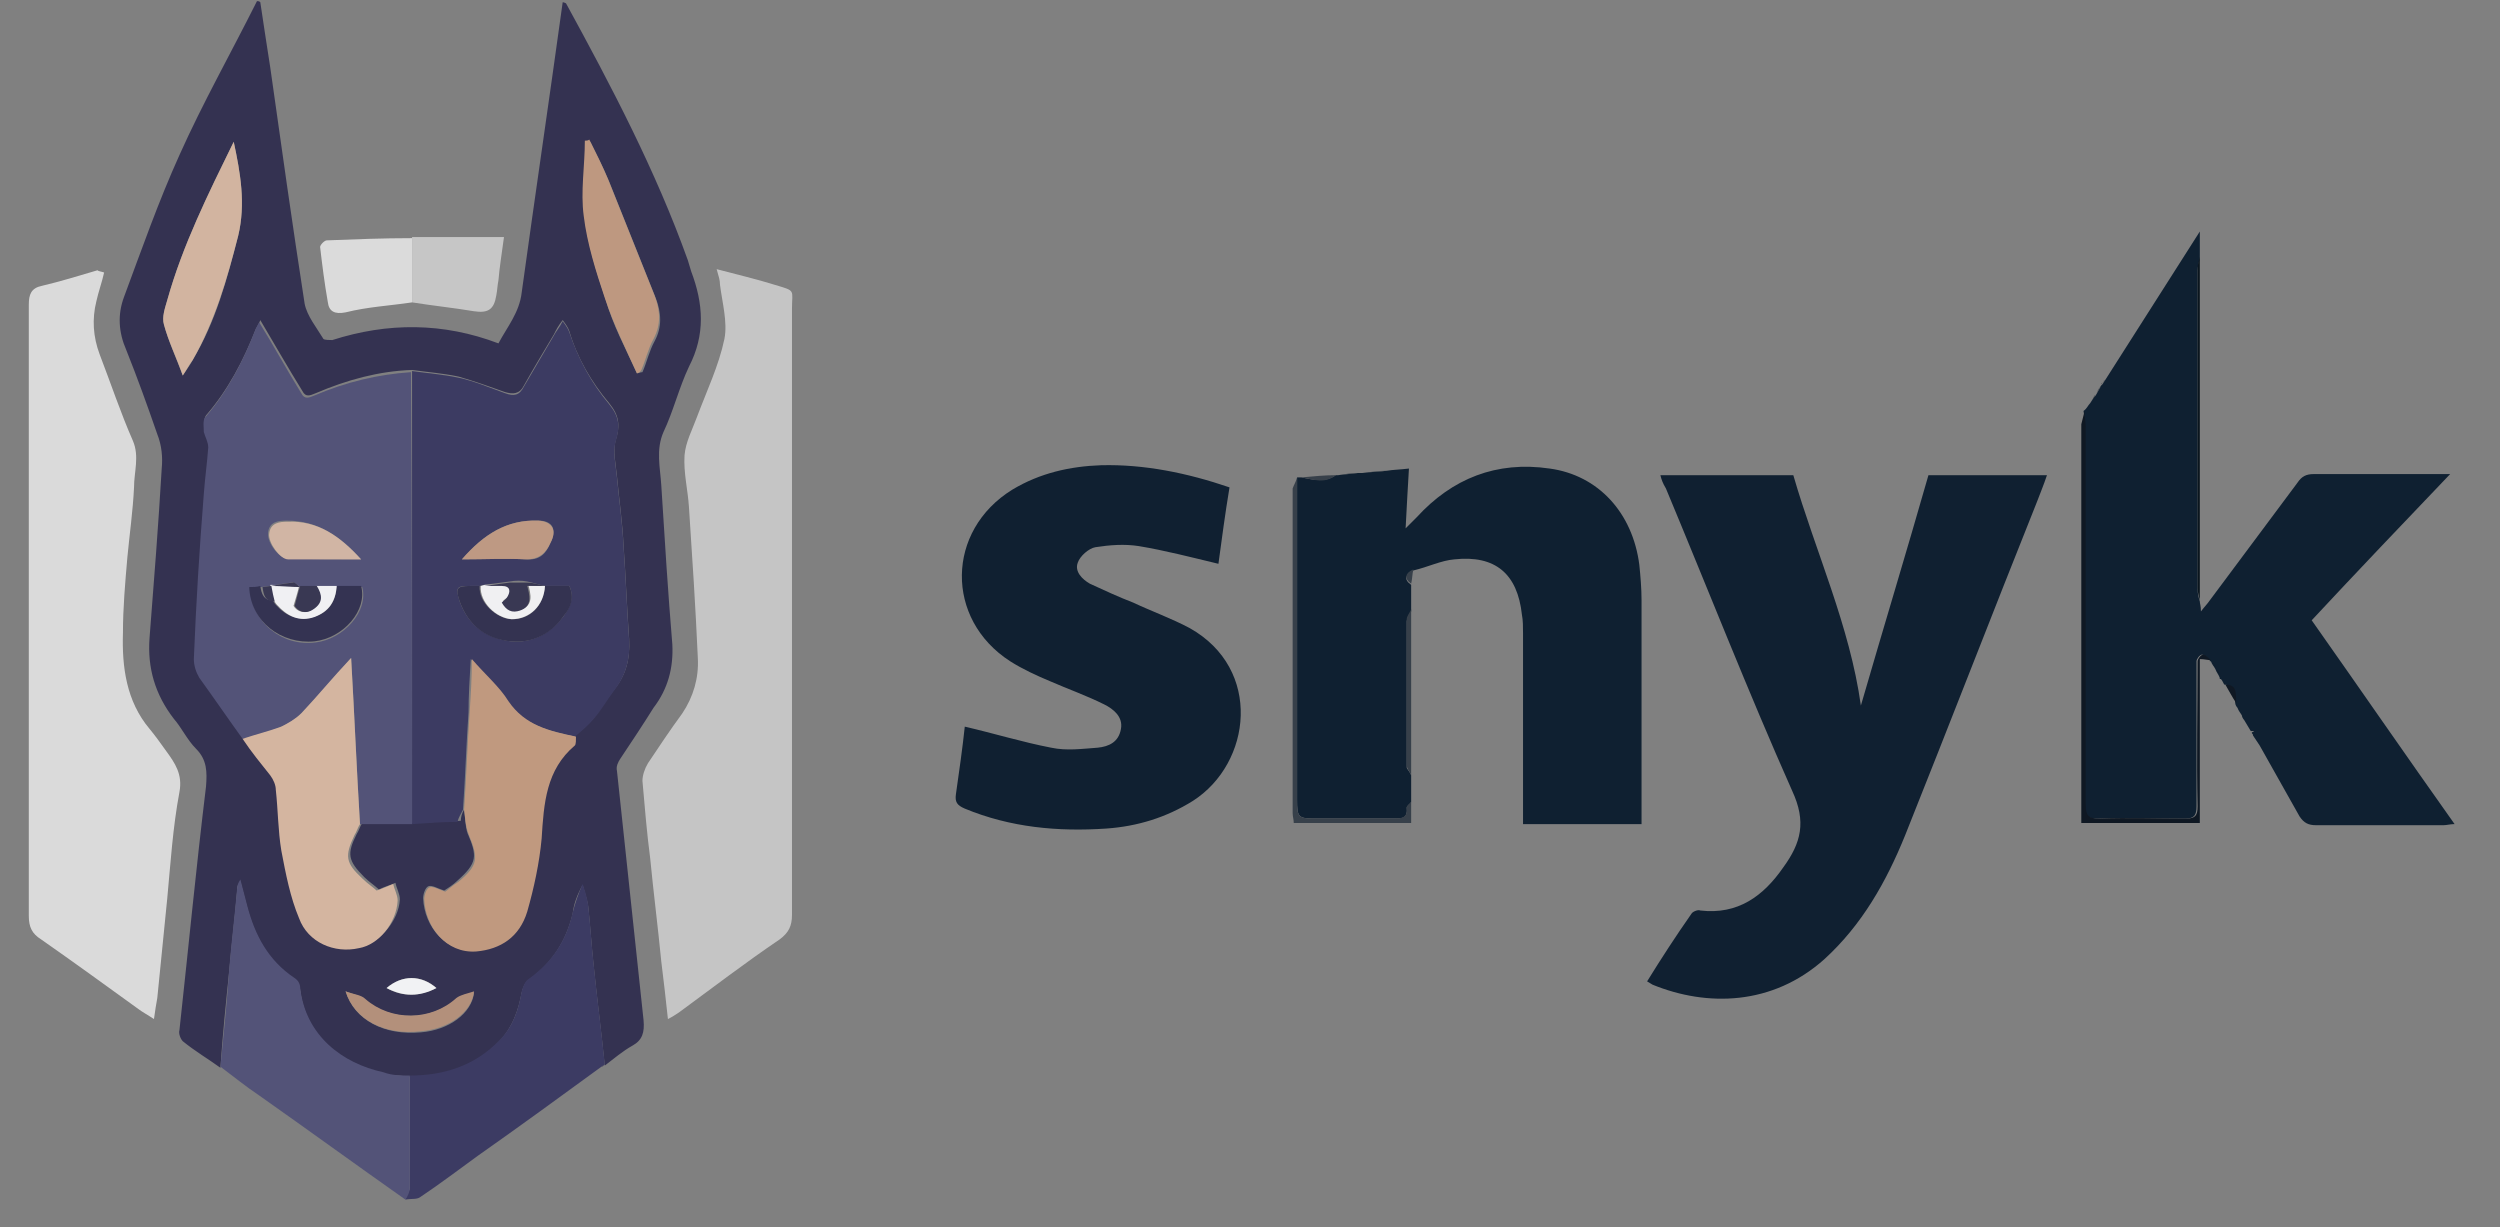 <?xml version="1.0" encoding="utf-8"?>
<!-- Generator: Adobe Illustrator 28.2.0, SVG Export Plug-In . SVG Version: 6.00 Build 0)  -->
<svg version="1.1" id="Layer_1" xmlns="http://www.w3.org/2000/svg" xmlns:xlink="http://www.w3.org/1999/xlink" x="0px" y="0px"
	 viewBox="0 0 225.7 110.8" style="enable-background:new 0 0 225.7 110.8;" xml:space="preserve">
<rect x="0" y="0" width="225.7" height="110.8" fill="#808080" stroke="none"/>
<style type="text/css">
	.st0{display:none;}
	.st1{display:inline;}
	.st2{fill:#343251;}
	.st3{fill:#0F2031;}
	.st4{fill:#102031;}
	.st5{fill:#DADADA;}
	.st6{fill:#C5C5C5;}
	.st7{fill:#3C3B63;}
	.st8{fill:#535378;}
	.st9{fill:#DBDBDB;}
	.st10{fill:#C6C6C6;}
	.st11{fill:#0F1823;}
	.st12{fill:#37404A;}
	.st13{fill:#0B161E;}
	.st14{fill:#3C3B62;}
	.st15{fill:#D4B5A0;}
	.st16{fill:#C0997F;}
	.st17{fill:#D2B4A0;}
	.st18{fill:#BE9880;}
	.st19{fill:#B3907B;}
	.st20{fill:#F1F2F4;}
	.st21{fill:#343352;}
	.st22{fill:#D1B5A4;}
	.st23{fill:#F0F0F3;}
	.st24{fill:#393853;}
	.st25{fill:#343351;}
	.st26{fill:#BE9983;}
	.st27{fill:#F0F0F2;}
</style>
<g id="padding" class="st0">
	<path class="st1" d="M118.4,19.9h9.4c4.5,0,7.5,2.2,7.5,6.4c0,3.4-2.3,5.5-4.6,6.2c0.7,0.6,1.2,1.3,1.6,2.2
		c0.9,1.9,1.6,4.1,3.6,4.1c0.5,0,0.9-0.2,0.9-0.2l-0.4,4c0,0-1.2,0.3-2.3,0.3c-2.7,0-4.3-1-5.9-4.7c-0.7-1.6-1.6-4.5-2.9-4.5H124v9
		h-5.7L118.4,19.9 M124,24v5.6h2c1.6,0,3.5-0.5,3.5-2.9c0-2-1.3-2.7-2.8-2.7L124,24L124,24z"/>
	<g class="st1">
		<path d="M0,74.4V65c0-4.5,2.2-7.5,6.4-7.5c3.4,0,5.5,2.3,6.2,4.6c0.6-0.7,1.4-1.2,2.2-1.6c1.9-1,4.1-1.6,4.1-3.6
			c0-0.5-0.2-0.9-0.2-0.9l4,0.4c0,0,0.3,1.2,0.3,2.3c0,2.7-1,4.3-4.7,5.8c-1.6,0.7-4.5,1.6-4.5,2.9v1.3h9v5.7H0 M4.1,68.8h5.6v-2
			c0-1.6-0.5-3.5-2.9-3.5c-2,0-2.7,1.3-2.7,2.8L4.1,68.8L4.1,68.8z"/>
		<path d="M232.2,74.4V65c0-4.5,2.2-7.5,6.4-7.5c3.4,0,5.5,2.3,6.2,4.6c0.6-0.7,1.4-1.2,2.2-1.6c1.9-1,4.1-1.6,4.1-3.6
			c0-0.5-0.2-0.9-0.2-0.9l4,0.4c0,0,0.3,1.2,0.3,2.3c0,2.7-1.1,4.3-4.7,5.8c-1.6,0.7-4.5,1.6-4.5,2.9v1.3h9v5.7H232.2 M236.3,68.8
			h5.6v-2c0-1.6-0.5-3.5-2.9-3.5c-2,0-2.7,1.3-2.7,2.8L236.3,68.8L236.3,68.8z"/>
	</g>
	<path class="st1" d="M118.4,87.7h9.4c4.5,0,7.5,2.2,7.5,6.4c0,3.4-2.3,5.5-4.6,6.2c0.7,0.6,1.2,1.3,1.6,2.2
		c0.9,1.9,1.6,4.1,3.6,4.1c0.5,0,0.9-0.2,0.9-0.2l-0.4,4c0,0-1.2,0.3-2.3,0.3c-2.7,0-4.3-1.1-5.9-4.7c-0.7-1.6-1.6-4.5-2.9-4.5H124
		v9h-5.7L118.4,87.7 M124,91.8v5.6h2c1.6,0,3.5-0.5,3.5-2.9c0-2-1.3-2.7-2.8-2.7L124,91.8L124,91.8z"/>
</g>
<g>
	<path class="st2" d="M19.9,96.4c-1.1-0.8-2.3-1.5-3.4-2.4c-0.2-0.2-0.4-0.7-0.3-1c0.8-7.3,1.5-14.6,2.4-22c0.1-1.3,0.1-2.4-0.9-3.4
		c-0.8-0.8-1.3-1.9-2-2.7c-1.7-2.2-2.4-4.6-2.2-7.3c0.4-5.1,0.8-10.2,1.1-15.3c0.1-1,0-2.1-0.4-3.1c-0.9-2.6-1.8-5.1-2.8-7.6
		c-0.7-1.6-0.8-3.2-0.2-4.8c1.6-4.3,3.1-8.6,5-12.8c2.1-4.7,4.7-9.3,7-13.9c0.1,0,0.2,0,0.3,0.1c0.3,2,0.6,4,0.9,5.9
		c1,7.1,2,14.2,3.1,21.3c0.2,1.1,1.1,2.2,1.7,3.2c0.1,0.1,0.6,0.1,0.8,0.1c5-1.6,10-1.6,15,0.3c0.8-1.5,1.9-2.8,2.1-4.6
		c1.2-8.7,2.5-17.5,3.7-26.2c0.1,0,0.3,0.1,0.3,0.1c4.1,7.5,8.1,15.1,11,23.2c0.1,0.3,0.2,0.7,0.3,1c1.1,2.9,1.3,5.7-0.2,8.6
		c-0.9,1.9-1.4,4-2.3,5.9c-0.7,1.6-0.3,3.2-0.2,4.8c0.3,4.8,0.6,9.6,1,14.4c0.1,2.1-0.4,4-1.7,5.7C58,65.5,57,67,56,68.5
		c-0.2,0.3-0.4,0.7-0.3,1.1c0.8,7.5,1.6,15,2.4,22.5c0.1,1.1-0.1,1.8-1,2.3c-0.9,0.5-1.7,1.2-2.5,1.8c-0.3-3-0.7-6-1-9
		c-0.2-1.8-0.3-3.6-0.5-5.4c-0.1-0.6-0.3-1.2-0.5-1.9c-0.5,0.9-0.8,1.7-0.9,2.6c-0.6,2.5-1.9,4.5-4,6c-0.3,0.2-0.5,0.7-0.6,1.1
		c-0.3,1.6-0.8,3.1-2,4.4c-2.2,2.3-5,3.2-8.1,3.2c-0.8-0.1-1.6-0.1-2.4-0.2c-3.7-0.8-7-3.4-7.5-7.6c0-0.3-0.3-0.7-0.5-0.9
		c-2.3-1.6-3.6-3.9-4.3-6.6c-0.2-0.8-0.4-1.5-0.6-2.3c-0.3,0.3-0.3,0.6-0.3,0.9c-0.2,2.4-0.5,4.8-0.7,7.1
		C20.4,90.5,20.1,93.4,19.9,96.4z M41.9,73.1c0.1,0.7,0.1,1.5,0.3,2.1c0.9,2.1,0.9,2.7-0.9,4.3c-0.4,0.4-0.9,0.7-1.2,0.9
		c-0.6-0.2-1.1-0.5-1.4-0.4c-0.3,0.1-0.5,0.7-0.5,1.1c0.1,2.5,2,4.9,4.7,4.7c2.2-0.1,3.9-1.3,4.6-3.6c0.6-2.1,1.2-4.4,1.3-6.6
		c0.2-3.1,0.4-6.1,3-8.4c0.2-0.1,0.1-0.5,0.1-0.8c0.6-0.5,1.2-1,1.7-1.6c0.6-0.8,1.2-1.7,1.8-2.5c1.1-1.3,1.5-2.8,1.4-4.6
		c-0.2-2.8-0.3-5.6-0.5-8.4c-0.1-2.1-0.4-4.2-0.6-6.3c-0.1-1.1-0.4-2.3-0.1-3.3c0.4-1.3,0.3-2.2-0.6-3.3c-1.6-1.9-2.9-4.1-3.6-6.5
		c-0.1-0.3-0.3-0.6-0.6-1c-0.4,0.5-0.6,0.9-0.8,1.3c-0.9,1.5-1.8,3-2.7,4.6c-0.4,0.8-1,0.8-1.7,0.6c-1.4-0.5-2.8-1-4.2-1.4
		c-1.4-0.3-2.8-0.4-4.2-0.6c-3,0.1-5.9,0.9-8.7,2.1c-0.5,0.2-0.9,0.4-1.2-0.2c-1.3-2.1-2.5-4.2-3.8-6.4c-0.1,0.3-0.3,0.6-0.4,0.8
		c-1.1,2.8-2.5,5.5-4.5,7.8c-0.2,0.3-0.2,0.9-0.1,1.3c0.1,0.5,0.4,1,0.4,1.4c-0.1,1.4-0.3,2.8-0.4,4.2c-0.3,5-0.6,9.9-0.9,14.9
		c0,0.6,0.2,1.2,0.5,1.7c1.2,1.9,2.6,3.7,3.9,5.5c0.9,1.1,1.8,2.2,2.6,3.4c0.3,0.4,0.4,0.8,0.5,1.3c0.2,1.8,0.2,3.7,0.5,5.5
		c0.4,2.1,0.8,4.2,1.6,6.1c0.8,2.2,3.2,3.2,5.4,2.7c1.7-0.4,3.4-2.4,3.5-4.3c0-0.5-0.3-1-0.4-1.5c-0.4,0.2-0.9,0.3-1.5,0.6
		c-0.3-0.3-0.9-0.7-1.3-1.1c-1.5-1.5-1.6-2.1-0.7-3.9c0.2-0.3,0.3-0.7,0.5-1c1.6,0,3.2,0,4.7,0c1.4-0.1,2.9-0.1,4.2-0.2
		C41.6,73.8,41.7,73.4,41.9,73.1z M21.1,12.8c-2.3,4.7-4.6,9.3-6,14.3c-0.2,0.7-0.5,1.6-0.3,2.2c0.4,1.5,1.1,3,1.7,4.6
		c0.4-0.6,0.7-1,0.9-1.4c2.1-3.5,3.1-7.3,4.1-11.2C22.2,18.4,21.7,15.6,21.1,12.8z M57.5,33.7c0.2,0,0.3-0.1,0.5-0.1
		c0.4-0.9,0.6-1.9,1.1-2.8c0.7-1.3,0.6-2.6,0.1-3.9c-1.4-3.5-2.8-7-4.2-10.5c-0.5-1.2-1.1-2.4-1.7-3.6c-0.1,0-0.3,0-0.4,0.1
		c-0.1,2.3-0.4,4.5-0.1,6.8c0.3,2.5,1.1,5,1.9,7.4C55.3,29.3,56.5,31.5,57.5,33.7z M31.2,89.5c0.8,2.6,3.5,4,6.8,3.7
		c2.5-0.2,4.6-1.7,4.8-3.6c-0.6,0.2-1.2,0.2-1.6,0.6c-2.3,2-5.9,2-8.2,0.1C32.6,89.9,32,89.8,31.2,89.5z M39.4,89.2
		c-1.3-1.2-3.1-1.2-4.5,0C36.3,90,37.8,90,39.4,89.2z"/>
	<path class="st3" d="M188.7,36.4L188.7,36.4c0.2-0.3,0.3-0.5,0.5-0.7c0,0,0,0,0,0c0.1-0.2,0.3-0.5,0.4-0.7c0-0.1,0.1-0.2,0.1-0.2
		c0,0,0.1-0.1,0.1-0.1l0,0c0.1-0.1,0.1-0.2,0.2-0.3c2.8-4.4,5.6-8.8,8.6-13.5c0,1,0,1.7,0,2.4c-0.1,0.4-0.2,0.8-0.2,1.1
		c0,9.6,0,19.2,0,28.8c0,0.4,0.1,0.8,0.2,1.1c0,0.2,0.1,0.4,0.1,0.9c0.3-0.4,0.6-0.7,0.8-1c2.6-3.5,5.3-7.1,7.9-10.6
		c0.4-0.6,0.8-0.8,1.5-0.8c3.7,0,7.4,0,11.1,0c0.3,0,0.6,0,1.2,0c-4.3,4.5-8.4,8.8-12.5,13.2c4.3,6.1,8.5,12.2,12.9,18.4
		c-0.4,0-0.7,0.1-1,0.1c-3.8,0-7.7,0-11.5,0c-0.7,0-1.1-0.2-1.5-0.8c-1.2-2.1-2.4-4.3-3.6-6.4c-0.2-0.3-0.4-0.6-0.6-0.9
		c0-0.1,0-0.1-0.1-0.2c0,0,0-0.1,0-0.1c0.1,0,0.1,0,0.2-0.1c-0.1,0-0.1,0-0.2,0c0,0-0.1,0-0.1,0c-0.2-0.3-0.4-0.7-0.6-1
		c-0.1-0.1-0.2-0.3-0.2-0.4c-0.1-0.2-0.3-0.4-0.4-0.7c-0.1-0.1-0.2-0.3-0.2-0.4c-0.1-0.7,0.2-1.6-1-1.7c0,0,0,0,0,0
		c-0.1-0.2-0.2-0.4-0.3-0.5l-0.1,0c0,0,0-0.1,0-0.1c-0.1-0.3-0.3-0.5-0.4-0.8c0,0,0,0,0,0c-0.1-0.2-0.3-0.4-0.4-0.7l-0.1,0
		c0,0,0-0.1,0-0.1c-0.2-0.2-0.5-0.5-0.7-0.5c-0.2,0-0.5,0.4-0.5,0.6c0,4.4,0,8.7,0,13.1c0,0.8-0.2,1.1-1,1.1c-2.6,0-5.3-0.1-7.9,0
		c-1.1,0-1.3-0.3-1.2-1.3c0-11.3,0-22.7,0-34c0-0.5,0-1-0.1-1.5c0,0,0,0,0,0C188.4,36.9,188.5,36.6,188.7,36.4z"/>
	<path class="st4" d="M149.9,42.9c4,0,7.9,0,12,0c2,6.9,5.1,13.6,6.1,20.8c2-6.9,4.1-13.8,6.1-20.8c3.6,0,7.1,0,10.7,0
		c-0.3,0.9-0.6,1.6-0.9,2.4c-4,10-7.9,20.1-11.9,30.1c-1.7,4.2-3.9,8.1-7.3,11.2c-4.7,4.2-10.6,4.3-15.5,2.3
		c-0.2-0.1-0.3-0.2-0.5-0.3c1.3-2.1,2.6-4.1,4-6.1c0.1-0.2,0.6-0.4,0.8-0.3c3.4,0.4,5.7-1.3,7.5-3.9c1.6-2.2,2.1-4.1,0.8-6.9
		c-4-9-7.6-18.2-11.4-27.3C150.1,43.6,150,43.3,149.9,42.9z"/>
	<path class="st3" d="M127.4,70c0,0.8,0,1.6,0,2.4c-0.1,0.2-0.4,0.4-0.4,0.5c0.1,1-0.4,1-1.2,1c-2.3,0-4.7,0-7,0
		c-1.6,0-1.7-0.1-1.7-1.7c0-3.9,0-7.8,0-11.7c0-5.8,0-11.6,0-17.4c0.1,0,0.3,0,0.4,0c1,0.2,2.1,0.5,3.1-0.2c0.1,0,0.1,0,0.2,0
		c0.6-0.1,1.2-0.1,1.8-0.2c0.1,0,0.3,0,0.4,0c0.7-0.1,1.5-0.1,2.2-0.2c0.6-0.1,1.2-0.1,2-0.2c-0.1,1.7-0.2,3.4-0.3,5.4
		c0.5-0.5,0.7-0.7,1-1c3.2-3.5,7.2-5.1,12-4.4c4.4,0.6,7.5,4,8.1,8.7c0.1,1,0.2,2.1,0.2,3.2c0,6.7,0,13.4,0,20.2
		c-3.6,0-7.1,0-10.7,0c0-0.4,0-0.7,0-1.1c0-5.4,0-10.7,0-16.1c0-0.6,0-1.2-0.1-1.7c-0.4-3.7-2.4-5.4-6.1-5c-1.2,0.1-2.4,0.7-3.7,1
		c-0.7,0.4-0.9,0.8-0.2,1.3c0,0.8,0,1.6,0,2.4c-0.1,0.3-0.4,0.6-0.4,0.9c0,4.4,0,8.8,0,13.2C127,69.4,127.3,69.7,127.4,70z"/>
	<path class="st5" d="M9.4,24.6c-0.2,0.9-0.5,1.7-0.7,2.6c-0.4,1.6-0.3,3.2,0.3,4.8c1,2.6,1.9,5.3,3,7.8c0.6,1.4,0.1,2.8,0.1,4.2
		c-0.1,2.1-0.4,4.2-0.6,6.3c-0.2,2.3-0.4,4.6-0.4,6.8c-0.1,3.1,0.3,6.2,2.4,8.7c0.5,0.6,1,1.3,1.5,2c0.8,1.1,1.5,2.1,1.2,3.7
		c-0.6,3.2-0.8,6.4-1.1,9.6c-0.3,3-0.6,6-0.9,9c-0.1,0.6-0.2,1.1-0.3,1.9c-0.6-0.4-1-0.6-1.4-0.9c-2.9-2.1-5.8-4.2-8.8-6.3
		c-0.8-0.5-1.1-1.1-1.1-2.1c0-18.4,0-36.8,0-55.2c0-0.9,0.2-1.5,1.2-1.7c1.7-0.4,3.3-0.9,5-1.4C8.9,24.5,9.1,24.5,9.4,24.6z"/>
	<path class="st6" d="M64.7,24.3c1.9,0.5,3.6,0.9,5.2,1.4c2,0.6,1.6,0.4,1.6,2.2c0,18.2,0,36.5,0,54.7c0,1-0.3,1.6-1.1,2.2
		c-3.1,2.1-6.1,4.4-9.1,6.6c-0.3,0.2-0.6,0.4-1,0.6c-0.2-1.9-0.4-3.6-0.6-5.2c-0.3-3.1-0.7-6.2-1-9.3c-0.3-2.3-0.5-4.7-0.7-7
		c0-0.5,0.2-1.1,0.5-1.6c1-1.5,2-3,3.1-4.5c1-1.5,1.5-3.2,1.4-5c-0.2-4.5-0.5-9.1-0.8-13.6c-0.1-1.6-0.5-3.1-0.4-4.7
		c0.1-1.2,0.7-2.3,1.1-3.4c0.9-2.4,2-4.7,2.5-7.1c0.3-1.5-0.2-3.3-0.4-4.9C65,25.3,64.9,25,64.7,24.3z"/>
	<path class="st4" d="M111,44c-0.4,2.4-0.7,4.7-1,6.9c-2.5-0.6-4.8-1.2-7.2-1.6c-1.3-0.2-2.6-0.1-3.9,0.1c-0.6,0.1-1.4,0.8-1.6,1.4
		c-0.3,0.8,0.4,1.5,1.1,1.9c1.3,0.6,2.6,1.2,3.9,1.7c1.7,0.8,3.4,1.4,5.1,2.3c6.6,3.7,5.6,12.2,0.3,15.6c-2.4,1.5-5,2.3-7.8,2.5
		c-4.4,0.3-8.7-0.1-12.8-1.8c-0.7-0.3-0.9-0.6-0.8-1.3c0.3-2.1,0.6-4.2,0.8-6.1c2.6,0.6,5.2,1.4,7.8,1.9c1.4,0.3,2.8,0.1,4.2,0
		c1-0.1,1.9-0.5,2.1-1.7c0.2-1.1-0.7-1.8-1.5-2.2c-1.6-0.8-3.3-1.4-4.9-2.1c-1.2-0.5-2.5-1.1-3.6-1.8c-5.9-3.8-5.8-11.8,0.2-15.5
		c2.5-1.5,5.2-2.1,8-2.2C103.3,41.9,107.2,42.7,111,44z"/>
	<path class="st7" d="M37,97.1c3.1,0,5.9-0.9,8.1-3.2c1.2-1.2,1.7-2.7,2-4.4c0.1-0.4,0.3-0.9,0.6-1.1c2.1-1.5,3.4-3.4,4-6
		c0.2-0.8,0.5-1.7,0.9-2.6c0.2,0.6,0.4,1.2,0.5,1.9c0.2,1.8,0.3,3.6,0.5,5.4c0.3,3,0.7,6,1,9c0,0,0,0,0,0c-0.1,0.1-0.2,0.1-0.3,0.2
		c-3.7,2.7-7.4,5.4-11.1,8c-1.8,1.3-3.5,2.6-5.3,3.8c-0.3,0.2-0.8,0.1-1.3,0.2c0.1-0.4,0.4-0.8,0.4-1.1C37,103.9,37,100.5,37,97.1z"
		/>
	<path class="st8" d="M37,97.1c0,3.4,0,6.7,0,10.1c0,0.4-0.2,0.8-0.4,1.1c-4.4-3.1-8.8-6.3-13.2-9.4c-1.2-0.8-2.3-1.7-3.5-2.6
		c0.3-3,0.6-5.9,0.8-8.9c0.2-2.4,0.5-4.8,0.7-7.1c0-0.3,0.1-0.6,0.3-0.9c0.2,0.8,0.4,1.5,0.6,2.3c0.7,2.7,1.9,5,4.3,6.6
		c0.3,0.2,0.5,0.5,0.5,0.9c0.5,4.3,3.8,6.8,7.5,7.6C35.4,97.1,36.2,97.1,37,97.1z"/>
	<path class="st9" d="M37.2,27.3c-2,0.3-4,0.4-6,0.9c-1,0.2-1.5-0.1-1.6-0.9c-0.3-1.7-0.5-3.3-0.7-5c0-0.2,0.4-0.6,0.6-0.6
		c2.6-0.1,5.1-0.2,7.7-0.2C37.2,23.4,37.2,25.3,37.2,27.3z"/>
	<path class="st10" d="M37.2,27.3c0-2,0-3.9,0-5.9c2.7,0,5.4,0,8.3,0c-0.2,1.5-0.4,2.7-0.5,3.9c-0.1,0.5-0.1,0.9-0.2,1.4
		c-0.2,1.2-0.7,1.6-2,1.4C41,27.8,39.1,27.6,37.2,27.3z"/>
	<path class="st11" d="M188.2,37.1c0,0.5,0.1,1,0.1,1.5c0,11.3,0,22.7,0,34c0,1,0.2,1.3,1.2,1.3c2.6-0.1,5.3,0,7.9,0
		c0.8,0,1-0.3,1-1.1c-0.1-4.4,0-8.7,0-13.1c0-0.2,0.3-0.6,0.5-0.6c0.2,0,0.5,0.3,0.7,0.5c-0.3,0-0.6-0.1-1-0.1c0,5,0,9.9,0,14.8
		c-3.6,0-7.1,0-10.7,0c0-0.4,0-0.8,0-1.2c0-11.6,0-23.2,0-34.8C188,37.9,188.1,37.5,188.2,37.1z"/>
	<path class="st12" d="M117.1,43.1c0,5.8,0,11.6,0,17.4c0,3.9,0,7.8,0,11.7c0,1.6,0.1,1.7,1.7,1.7c2.3,0,4.7,0,7,0
		c0.8,0,1.3-0.1,1.2-1c0-0.2,0.3-0.4,0.4-0.5c0,0.6,0,1.2,0,1.9c-3.5,0-7,0-10.6,0c0-0.3-0.1-0.6-0.1-0.9c0-9.8,0-19.5,0-29.3
		C116.8,43.8,117,43.5,117.1,43.1z"/>
	<path class="st12" d="M127.4,70c-0.1-0.3-0.4-0.6-0.4-0.9c0-4.4,0-8.8,0-13.2c0-0.3,0.3-0.6,0.4-0.9C127.4,60.1,127.4,65,127.4,70z
		"/>
	<path class="st13" d="M198.6,54.2c-0.1-0.4-0.2-0.8-0.2-1.1c0-9.6,0-19.2,0-28.8c0-0.4,0.1-0.8,0.2-1.1c0,1.5,0,3,0,4.5
		c0,8.5,0,17,0,25.5C198.6,53.5,198.6,53.9,198.6,54.2z"/>
	<path class="st12" d="M120.6,42.9c-1,0.8-2,0.4-3.1,0.2C118.6,43,119.6,42.9,120.6,42.9z"/>
	<path class="st12" d="M125.2,42.5c-0.7,0.1-1.5,0.1-2.2,0.2C123.8,42.6,124.5,42.5,125.2,42.5z"/>
	<path class="st11" d="M200.9,61.8c1.2,0,0.9,1,1,1.7C201.5,62.9,201.2,62.3,200.9,61.8z"/>
	<path class="st12" d="M122.6,42.7c-0.6,0.1-1.2,0.1-1.8,0.2C121.4,42.8,122,42.7,122.6,42.7z"/>
	<path class="st12" d="M127.4,52.7c-0.7-0.5-0.5-1,0.2-1.3C127.5,51.8,127.5,52.3,127.4,52.7z"/>
	<path class="st11" d="M202.8,65c0.2,0.3,0.4,0.7,0.6,1C203.2,65.7,203,65.3,202.8,65z"/>
	<path class="st11" d="M202.1,63.9c0.1,0.2,0.3,0.4,0.4,0.7C202.4,64.3,202.2,64.1,202.1,63.9z"/>
	<path class="st11" d="M203.5,66.3c0.2,0.3,0.4,0.6,0.6,0.9C203.9,66.9,203.7,66.6,203.5,66.3z"/>
	<path class="st11" d="M188.7,36.4c-0.2,0.2-0.3,0.5-0.5,0.7C188.4,36.9,188.5,36.6,188.7,36.4z"/>
	<path class="st11" d="M199.7,59.7c0.1,0.2,0.3,0.4,0.4,0.7C200,60.2,199.8,59.9,199.7,59.7z"/>
	<path class="st11" d="M200.1,60.4c0.1,0.3,0.3,0.5,0.4,0.8C200.4,60.9,200.3,60.6,200.1,60.4z"/>
	<path class="st11" d="M189.2,35.6c-0.1,0.2-0.3,0.4-0.4,0.7C188.9,36.1,189,35.8,189.2,35.6z"/>
	<path class="st11" d="M189.6,34.9c-0.1,0.2-0.3,0.5-0.4,0.7C189.3,35.4,189.5,35.2,189.6,34.9z"/>
	<path class="st11" d="M200.6,61.2c0.1,0.2,0.2,0.4,0.3,0.5C200.8,61.6,200.7,61.4,200.6,61.2z"/>
	<path class="st11" d="M190,34.3c-0.1,0.1-0.1,0.2-0.2,0.3C189.9,34.4,190,34.4,190,34.3z"/>
	<path class="st11" d="M203.5,66c0.1,0,0.1,0,0.2,0C203.6,66,203.5,66,203.5,66C203.5,66,203.5,66,203.5,66z"/>
	<path class="st11" d="M189.8,34.6c0,0-0.1,0.1-0.1,0.1C189.7,34.6,189.8,34.6,189.8,34.6z"/>
	<path class="st2" d="M54.3,96.3c0.1-0.1,0.2-0.1,0.3-0.2C54.5,96.2,54.4,96.3,54.3,96.3z"/>
	<path class="st8" d="M37.2,74.4c-1.6,0-3.2,0-4.7,0c-0.3-4.9-0.5-9.8-0.8-15c-1.6,1.8-3,3.5-4.5,5c-0.5,0.5-1.1,0.9-1.8,1.2
		c-1.1,0.5-2.4,0.8-3.5,1.1c-1.3-1.8-2.6-3.7-3.9-5.5c-0.3-0.5-0.5-1.1-0.5-1.7c0.2-5,0.5-9.9,0.9-14.9c0.1-1.4,0.3-2.8,0.4-4.2
		c0-0.5-0.3-1-0.4-1.4c0-0.4-0.1-1,0.1-1.3c2-2.3,3.4-5,4.5-7.8c0.1-0.3,0.3-0.6,0.4-0.8c1.3,2.1,2.5,4.3,3.8,6.4
		c0.3,0.6,0.7,0.4,1.2,0.2c2.8-1.2,5.7-1.9,8.7-2.1C37.2,47.1,37.2,60.7,37.2,74.4z M27.1,53c-0.3-0.2-0.5-0.5-0.8-0.4
		c-0.9,0.1-1.8,0.3-2.7,0.4c-0.3,0-0.7,0-1,0.1c0.1,3.1,2.9,5.3,5.9,4.9c2.5-0.3,4.8-2.8,4.2-5c-0.7,0-1.5,0-2.2,0
		c-0.6,0-1.2,0-1.8,0C28.1,52.9,27.6,52.9,27.1,53L27.1,53z M32.6,50.5c-1.9-2.1-3.9-3.5-6.7-3.5c-0.8,0-1.6,0.1-1.7,1.1
		c-0.1,0.9,1,2.3,1.7,2.3C28.1,50.5,30.2,50.5,32.6,50.5z"/>
	<path class="st14" d="M37.2,74.4c0-13.6,0-27.3,0-40.9c1.4,0.2,2.8,0.3,4.2,0.6c1.4,0.3,2.8,0.9,4.2,1.4c0.8,0.3,1.3,0.2,1.7-0.6
		c0.9-1.5,1.8-3.1,2.7-4.6c0.2-0.4,0.5-0.7,0.8-1.3c0.3,0.4,0.5,0.7,0.6,1c0.8,2.4,2,4.6,3.6,6.5c0.9,1.1,1,2,0.6,3.3
		c-0.3,1,0,2.2,0.1,3.3c0.2,2.1,0.5,4.2,0.6,6.3c0.2,2.8,0.3,5.6,0.5,8.4c0.1,1.7-0.3,3.2-1.4,4.6c-0.6,0.8-1.1,1.7-1.8,2.5
		c-0.5,0.6-1.1,1.1-1.7,1.6c-2.3-0.5-4.6-1-6.1-3.2c-0.9-1.3-2.1-2.4-3.3-3.8c-0.1,1.8-0.2,3.3-0.2,4.8c-0.2,2.9-0.3,5.9-0.5,8.8
		c-0.2,0.4-0.4,0.7-0.5,1.1C40,74.2,38.6,74.3,37.2,74.4z M49.2,52.9c-0.5-0.1-1.1-0.3-1.6-0.4c-0.5-0.1-1.1-0.1-1.6,0
		c-0.8,0.1-1.5,0.2-2.3,0.3c-0.1,0-0.3,0.1-0.4,0.1c-0.3,0-0.5,0-0.8,0c-1.3,0-1.4,0.1-1,1.4c0.8,2.2,2.4,3.3,4.6,3.6
		c1.9,0.2,3.6-0.7,4.8-2.3c0.5-0.7,1-1.6,0.5-2.7C50.7,52.9,50,52.9,49.2,52.9L49.2,52.9z M41.7,50.5c2.1,0,4-0.1,5.8,0
		c1.2,0.1,1.8-0.5,2.2-1.5c0.6-1.2,0.2-2-1.1-2C45.7,46.9,43.6,48.3,41.7,50.5z"/>
	<path class="st15" d="M21.9,66.7c1.2-0.4,2.4-0.7,3.5-1.1c0.6-0.3,1.3-0.7,1.8-1.2c1.5-1.6,2.8-3.2,4.5-5c0.3,5.2,0.5,10.1,0.8,15
		c-0.2,0.3-0.3,0.7-0.5,1c-0.9,1.9-0.8,2.5,0.7,3.9c0.5,0.5,1,0.8,1.3,1.1c0.6-0.2,1-0.4,1.5-0.6c0.1,0.5,0.4,1,0.4,1.5
		c-0.1,2-1.7,4-3.5,4.3c-2.2,0.5-4.6-0.5-5.4-2.7c-0.8-1.9-1.2-4-1.6-6.1c-0.3-1.8-0.3-3.7-0.5-5.5c0-0.4-0.2-0.9-0.5-1.3
		C23.6,69,22.7,67.9,21.9,66.7z"/>
	<path class="st16" d="M41.9,73.1c0.2-2.9,0.3-5.9,0.5-8.8c0.1-1.5,0.2-3,0.2-4.8c1.2,1.4,2.5,2.5,3.3,3.8c1.5,2.2,3.7,2.7,6.1,3.2
		c0,0.3,0,0.7-0.1,0.8c-2.6,2.2-2.8,5.2-3,8.4c-0.2,2.2-0.7,4.5-1.3,6.6c-0.7,2.3-2.4,3.4-4.6,3.6c-2.7,0.2-4.6-2.2-4.7-4.7
		c0-0.4,0.2-1,0.5-1.1c0.3-0.1,0.8,0.2,1.4,0.4c0.3-0.2,0.7-0.6,1.2-0.9c1.8-1.5,1.8-2.1,0.9-4.3C42,74.5,42,73.8,41.9,73.1z"/>
	<path class="st17" d="M21.1,12.8c0.6,2.8,1.1,5.6,0.4,8.5c-1,3.9-2.1,7.7-4.1,11.2c-0.3,0.4-0.5,0.8-0.9,1.4
		c-0.6-1.7-1.3-3.1-1.7-4.6c-0.2-0.7,0.1-1.5,0.3-2.2C16.5,22.1,18.8,17.5,21.1,12.8z"/>
	<path class="st18" d="M57.5,33.7c-1-2.2-2.1-4.4-2.9-6.8c-0.8-2.4-1.6-4.9-1.9-7.4c-0.3-2.2,0.1-4.5,0.1-6.8c0.1,0,0.3,0,0.4-0.1
		c0.6,1.2,1.2,2.4,1.7,3.6c1.4,3.5,2.8,7,4.2,10.5c0.5,1.3,0.6,2.6-0.1,3.9c-0.5,0.9-0.7,1.9-1.1,2.8C57.8,33.6,57.6,33.7,57.5,33.7
		z"/>
	<path class="st19" d="M31.2,89.5c0.8,0.3,1.4,0.3,1.8,0.7c2.3,2,5.9,2,8.2-0.1c0.4-0.3,1-0.4,1.6-0.6c-0.2,1.9-2.3,3.4-4.8,3.6
		C34.8,93.5,32,92.1,31.2,89.5z"/>
	<path class="st20" d="M39.4,89.2c-1.5,0.8-3,0.8-4.5,0C36.3,88,38,88,39.4,89.2z"/>
	<path class="st21" d="M30.4,52.9c0.8,0,1.5,0,2.2,0c0.6,2.2-1.6,4.7-4.2,5c-3,0.3-5.8-1.8-5.9-4.9c0.3,0,0.7,0,1-0.1
		c0.1,0.7,0.3,1.3,1.1,1.3l0,0c0.1,0.1,0.2,0.3,0.3,0.4c0.9,1,2,1.5,3.4,1.1C29.7,55.3,30.3,54.3,30.4,52.9z"/>
	<path class="st22" d="M32.6,50.5c-2.4,0-4.5,0-6.6,0c-0.7,0-1.8-1.5-1.7-2.3c0.1-1,0.9-1.1,1.7-1.1C28.7,47,30.7,48.4,32.6,50.5z"
		/>
	<path class="st23" d="M30.4,52.9c-0.1,1.4-0.7,2.3-2,2.8c-1.4,0.5-2.5-0.1-3.4-1.1c-0.1-0.1-0.2-0.3-0.3-0.4c0,0,0,0,0,0
		c-0.1-0.4-0.2-0.8-0.3-1.4c0.9,0,1.8,0.1,2.6,0.1c0,0,0,0,0,0c-0.1,0.5-0.3,1.1-0.5,1.8c0.3,0.5,1,0.8,1.7,0.3
		c0.9-0.5,0.7-1.3,0.3-2.1C29.2,52.9,29.8,52.9,30.4,52.9z"/>
	<path class="st24" d="M28.6,52.9c0.5,0.8,0.6,1.5-0.3,2.1c-0.7,0.5-1.4,0.2-1.7-0.3c0.2-0.7,0.3-1.2,0.5-1.8
		C27.6,52.9,28.1,52.9,28.6,52.9z"/>
	<path class="st24" d="M27.1,53c-0.8,0-1.7-0.1-2.6-0.1c0.1,0.6,0.2,1,0.3,1.4c-0.9,0-1-0.6-1.1-1.3c0.9-0.1,1.8-0.3,2.7-0.4
		C26.6,52.5,26.8,52.8,27.1,53z"/>
	<path class="st25" d="M49.2,52.9c0.7,0,1.4,0,2.2,0c0.5,1.1,0.1,2-0.5,2.7c-1.1,1.6-2.8,2.5-4.8,2.3c-2.2-0.2-3.8-1.4-4.6-3.6
		c-0.4-1.2-0.3-1.4,1-1.4c0.3,0,0.5,0,0.8,0c-0.1,1.5,1.5,2.9,2.8,3C47.8,56,49.1,54.7,49.2,52.9z"/>
	<path class="st26" d="M41.7,50.5c2-2.3,4.1-3.6,6.9-3.5c1.3,0.1,1.7,0.9,1.1,2c-0.4,0.9-1,1.5-2.2,1.5
		C45.6,50.4,43.8,50.5,41.7,50.5z"/>
	<path class="st27" d="M49.2,52.9c-0.1,1.8-1.4,3-3,3c-1.4-0.1-2.9-1.5-2.8-3c0.1,0,0.3-0.1,0.4-0.1c0.5,0,1.1,0,1.6,0
		c0.8,0,0.8,0.5,0.5,1c-0.1,0.2-0.4,0.3-0.5,0.5c0.4,0.7,1,1.1,1.7,0.7c1.1-0.4,0.8-1.4,0.6-2.2C48.2,52.9,48.7,52.9,49.2,52.9
		L49.2,52.9z"/>
	<path class="st24" d="M49.2,52.9c-0.5,0-1,0-1.6,0c0.2,0.8,0.5,1.8-0.6,2.2c-0.8,0.3-1.3,0-1.7-0.7c0.2-0.2,0.4-0.3,0.5-0.5
		c0.3-0.5,0.3-1-0.5-1c-0.5,0-1.1,0-1.6,0c0.8-0.1,1.5-0.2,2.3-0.3c0.5,0,1.1,0,1.6,0C48.2,52.6,48.7,52.8,49.2,52.9z"/>
	<path class="st24" d="M24.7,54.2c0.1,0.1,0.2,0.3,0.3,0.4C24.9,54.5,24.8,54.3,24.7,54.2z"/>
</g>
</svg>
